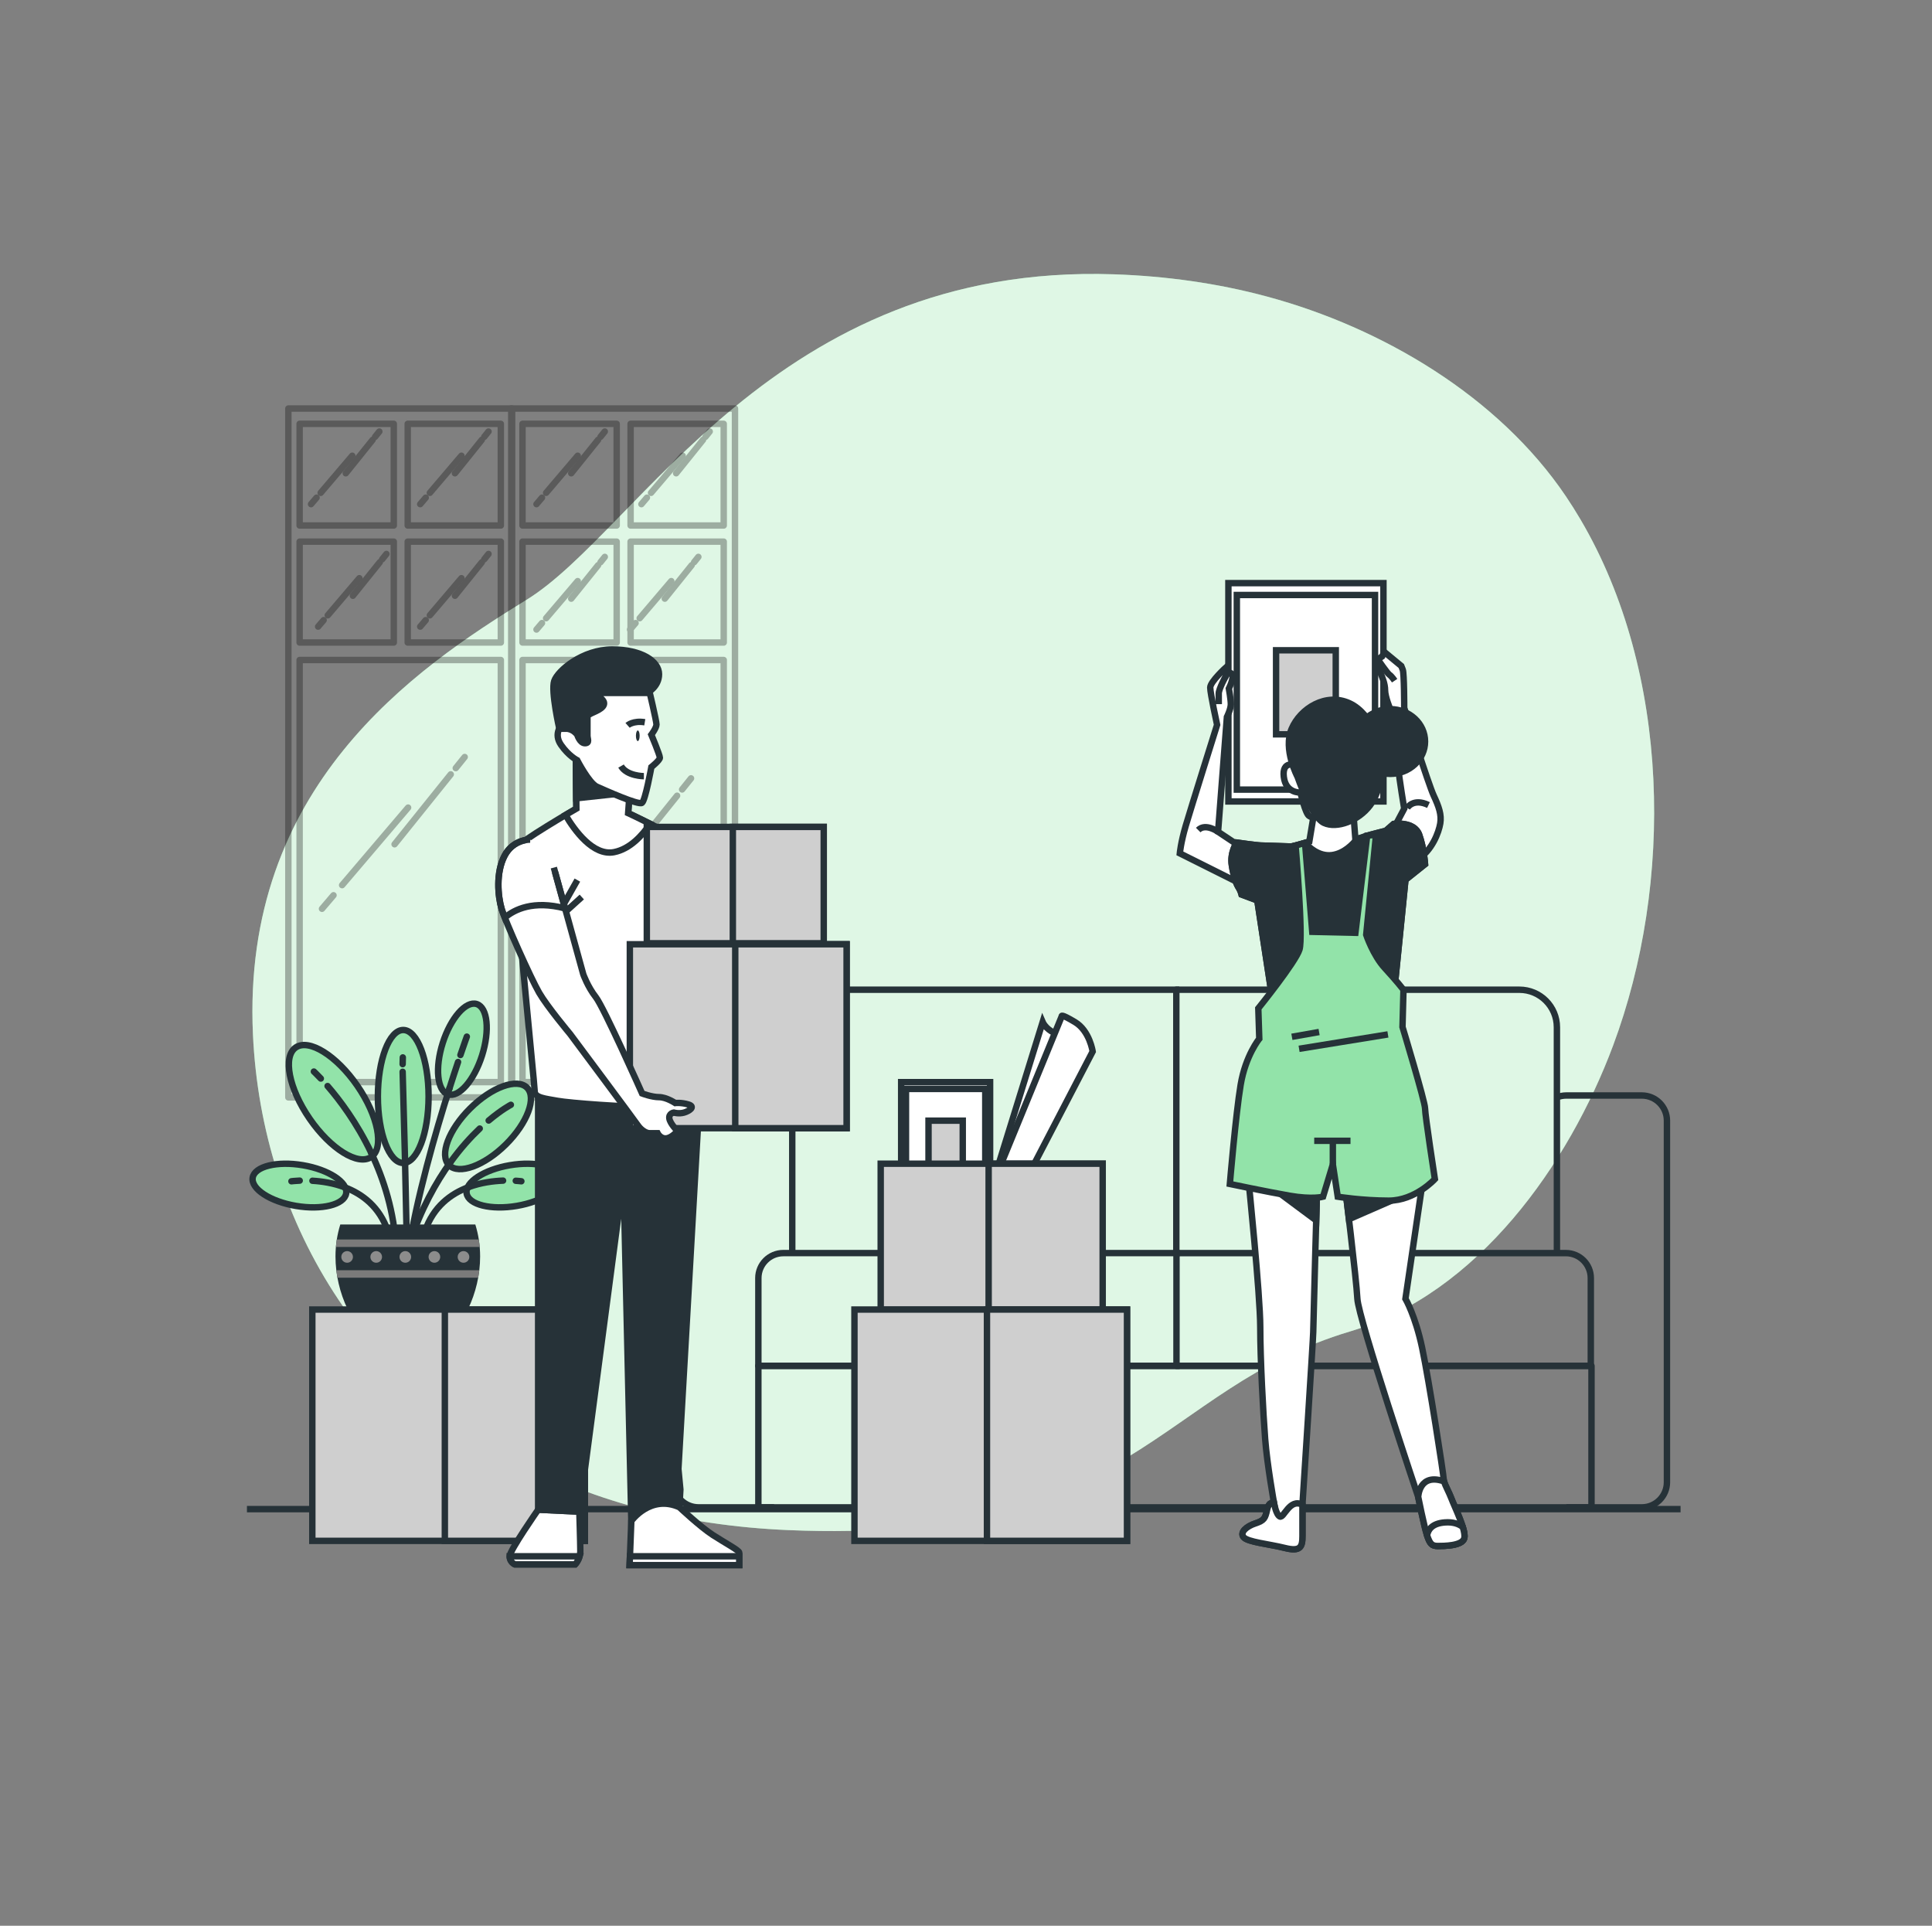 <svg width="301" height="300" viewBox="0 0 301 300" fill="none" xmlns="http://www.w3.org/2000/svg">
<rect x="0" y="0" width="301" height="300" fill="#808080" stroke="none"/>
<path d="M251.316 162.873C244.396 181.407 230.258 201.466 210.362 207.405C180.301 216.381 176.709 240.613 122.866 238.365C114.47 238.015 106.711 236.835 99.583 234.951C95.751 233.939 92.1 232.717 88.636 231.31C57.181 218.569 40.773 190.529 39.411 161.189C37.613 122.601 64.537 104.208 82.035 93.438C99.533 82.669 120.623 40.939 173.572 42.732C181.645 43.009 189.699 44.113 197.504 46.228C215.32 51.05 233.431 61.715 243.956 77.306C244.746 78.478 245.5 79.677 246.221 80.898C260.306 104.794 260.75 137.607 251.316 162.873Z" fill="#92E3A9"/>
<path opacity="0.7" d="M251.316 162.873C244.396 181.407 230.258 201.466 210.362 207.405C180.301 216.381 176.709 240.613 122.866 238.365C114.47 238.015 106.711 236.835 99.583 234.951C95.751 233.939 92.1 232.717 88.636 231.31C57.181 218.569 40.773 190.529 39.411 161.189C37.613 122.601 64.537 104.208 82.035 93.438C99.533 82.669 120.623 40.939 173.572 42.732C181.645 43.009 189.699 44.113 197.504 46.228C215.32 51.05 233.431 61.715 243.956 77.306C244.746 78.478 245.5 79.677 246.221 80.898C260.306 104.794 260.75 137.607 251.316 162.873Z" fill="white"/>
<g opacity="0.3">
<path d="M44.925 63.639V170.955H79.784V63.639H44.925ZM78.029 66.024V81.864H63.52V66.024H78.029ZM61.352 66.024V81.864H46.681V66.024H61.352ZM46.681 84.377H61.352V100.093H46.681V84.377ZM78.029 168.57H46.681V102.818H78.029L78.029 168.57ZM63.52 100.093V84.376H78.029V100.093H63.52Z" stroke="black" stroke-miterlimit="10" stroke-linecap="round" stroke-linejoin="round"/>
<path d="M79.65 63.639V170.955H114.509V63.639H79.65ZM112.754 66.024V81.864H98.245V66.024H112.754ZM96.077 66.024V81.864H81.406V66.024H96.077ZM81.406 84.377H96.077V100.093H81.406V84.377ZM112.754 168.57H81.406V102.818H112.754V168.57ZM98.245 100.093V84.376H112.754V100.093H98.245Z" stroke="black" stroke-miterlimit="10" stroke-linecap="round" stroke-linejoin="round"/>
<path d="M70.225 120.631L61.474 131.523" stroke="black" stroke-miterlimit="10" stroke-linecap="round" stroke-linejoin="round"/>
<path d="M72.398 117.927L71.007 119.658" stroke="black" stroke-miterlimit="10" stroke-linecap="round" stroke-linejoin="round"/>
<path d="M51.96 139.466L50.166 141.572" stroke="black" stroke-miterlimit="10" stroke-linecap="round" stroke-linejoin="round"/>
<path d="M63.582 125.809L53.301 137.89" stroke="black" stroke-miterlimit="10" stroke-linecap="round" stroke-linejoin="round"/>
<path d="M105.489 123.957L96.737 134.849" stroke="black" stroke-miterlimit="10" stroke-linecap="round" stroke-linejoin="round"/>
<path d="M107.661 121.253L106.271 122.984" stroke="black" stroke-miterlimit="10" stroke-linecap="round" stroke-linejoin="round"/>
<path d="M87.223 142.792L85.43 144.898" stroke="black" stroke-miterlimit="10" stroke-linecap="round" stroke-linejoin="round"/>
<path d="M98.846 129.134L88.564 141.215" stroke="black" stroke-miterlimit="10" stroke-linecap="round" stroke-linejoin="round"/>
<path d="M109.531 68.514L105.342 73.728" stroke="black" stroke-miterlimit="10" stroke-linecap="round" stroke-linejoin="round"/>
<path d="M110.571 67.22L109.905 68.049" stroke="black" stroke-miterlimit="10" stroke-linecap="round" stroke-linejoin="round"/>
<path d="M100.788 77.529L99.93 78.538" stroke="black" stroke-miterlimit="10" stroke-linecap="round" stroke-linejoin="round"/>
<path d="M106.351 70.993L101.43 76.775" stroke="black" stroke-miterlimit="10" stroke-linecap="round" stroke-linejoin="round"/>
<path d="M93.184 68.514L88.995 73.728" stroke="black" stroke-miterlimit="10" stroke-linecap="round" stroke-linejoin="round"/>
<path d="M94.224 67.22L93.558 68.049" stroke="black" stroke-miterlimit="10" stroke-linecap="round" stroke-linejoin="round"/>
<path d="M84.441 77.529L83.583 78.538" stroke="black" stroke-miterlimit="10" stroke-linecap="round" stroke-linejoin="round"/>
<path d="M90.004 70.993L85.083 76.775" stroke="black" stroke-miterlimit="10" stroke-linecap="round" stroke-linejoin="round"/>
<path d="M93.184 88.046L88.995 93.26" stroke="black" stroke-miterlimit="10" stroke-linecap="round" stroke-linejoin="round"/>
<path d="M94.224 86.752L93.558 87.581" stroke="black" stroke-miterlimit="10" stroke-linecap="round" stroke-linejoin="round"/>
<path d="M84.441 97.062L83.583 98.07" stroke="black" stroke-miterlimit="10" stroke-linecap="round" stroke-linejoin="round"/>
<path d="M90.004 90.525L85.083 96.307" stroke="black" stroke-miterlimit="10" stroke-linecap="round" stroke-linejoin="round"/>
<path d="M107.764 88.046L103.575 93.26" stroke="black" stroke-miterlimit="10" stroke-linecap="round" stroke-linejoin="round"/>
<path d="M108.804 86.752L108.138 87.581" stroke="black" stroke-miterlimit="10" stroke-linecap="round" stroke-linejoin="round"/>
<path d="M99.021 97.062L98.162 98.07" stroke="black" stroke-miterlimit="10" stroke-linecap="round" stroke-linejoin="round"/>
<path d="M104.584 90.525L99.663 96.307" stroke="black" stroke-miterlimit="10" stroke-linecap="round" stroke-linejoin="round"/>
<path d="M75.07 68.514L70.881 73.728" stroke="black" stroke-miterlimit="10" stroke-linecap="round" stroke-linejoin="round"/>
<path d="M76.11 67.22L75.445 68.049" stroke="black" stroke-miterlimit="10" stroke-linecap="round" stroke-linejoin="round"/>
<path d="M66.327 77.529L65.469 78.538" stroke="black" stroke-miterlimit="10" stroke-linecap="round" stroke-linejoin="round"/>
<path d="M71.89 70.993L66.969 76.775" stroke="black" stroke-miterlimit="10" stroke-linecap="round" stroke-linejoin="round"/>
<path d="M75.07 87.592L70.881 92.806" stroke="black" stroke-miterlimit="10" stroke-linecap="round" stroke-linejoin="round"/>
<path d="M76.11 86.298L75.445 87.127" stroke="black" stroke-miterlimit="10" stroke-linecap="round" stroke-linejoin="round"/>
<path d="M66.327 96.608L65.469 97.616" stroke="black" stroke-miterlimit="10" stroke-linecap="round" stroke-linejoin="round"/>
<path d="M71.89 90.071L66.969 95.853" stroke="black" stroke-miterlimit="10" stroke-linecap="round" stroke-linejoin="round"/>
<path d="M59.166 87.592L54.977 92.806" stroke="black" stroke-miterlimit="10" stroke-linecap="round" stroke-linejoin="round"/>
<path d="M60.205 86.298L59.539 87.127" stroke="black" stroke-miterlimit="10" stroke-linecap="round" stroke-linejoin="round"/>
<path d="M50.422 96.608L49.564 97.616" stroke="black" stroke-miterlimit="10" stroke-linecap="round" stroke-linejoin="round"/>
<path d="M55.986 90.071L51.064 95.853" stroke="black" stroke-miterlimit="10" stroke-linecap="round" stroke-linejoin="round"/>
<path d="M58.061 68.514L53.872 73.728" stroke="black" stroke-miterlimit="10" stroke-linecap="round" stroke-linejoin="round"/>
<path d="M59.101 67.22L58.435 68.049" stroke="black" stroke-miterlimit="10" stroke-linecap="round" stroke-linejoin="round"/>
<path d="M49.318 77.529L48.46 78.538" stroke="black" stroke-miterlimit="10" stroke-linecap="round" stroke-linejoin="round"/>
<path d="M54.881 70.993L49.96 76.775" stroke="black" stroke-miterlimit="10" stroke-linecap="round" stroke-linejoin="round"/>
</g>
<path d="M242.561 195.21V170.947V160.029C242.561 156.797 239.945 154.181 236.713 154.181H183.717H183.268V195.21V195.616" stroke="#263238" stroke-miterlimit="10" stroke-linejoin="round"/>
<path d="M183.717 154.181H183.268H129.274C126.047 154.181 123.431 156.797 123.431 160.029V171.867V195.211" stroke="#263238" stroke-miterlimit="10" stroke-linejoin="round"/>
<path d="M247.842 199.098V212.78H183.292V195.211H243.955C246.102 195.21 247.842 196.951 247.842 199.098Z" stroke="#263238" stroke-miterlimit="10" stroke-linejoin="round"/>
<path d="M183.786 195.21H183.717H183.292H183.268H124.517H123.431H122.038C119.891 195.21 118.15 196.951 118.15 199.098V212.779H183.292H183.786" stroke="#263238" stroke-miterlimit="10" stroke-linejoin="round"/>
<path d="M247.95 212.779H118.15V234.823H247.95V212.779Z" stroke="#263238" stroke-miterlimit="10" stroke-linejoin="round"/>
<path d="M123.431 171.867C122.717 171.124 121.71 170.659 120.6 170.659H108.845C106.678 170.659 104.923 172.41 104.923 174.575V230.906C104.923 233.067 106.678 234.822 108.845 234.822H118.15H120.599" stroke="#263238" stroke-miterlimit="10" stroke-linejoin="round"/>
<path d="M244.034 234.823H247.95H255.788C257.95 234.823 259.705 233.067 259.705 230.906V174.575C259.705 172.409 257.949 170.659 255.788 170.659H244.033C243.51 170.659 243.016 170.761 242.561 170.947" stroke="#263238" stroke-miterlimit="10" stroke-linejoin="round"/>
<path d="M38.473 235.094H261.828" stroke="#263238" stroke-miterlimit="10"/>
<path d="M154.255 168.579H140.398V188.089H154.255V168.579Z" fill="white" stroke="#263238" stroke-miterlimit="10"/>
<path d="M153.502 169.639H141.151V187.029H153.502V169.639Z" fill="white" stroke="#263238" stroke-miterlimit="10"/>
<path d="M149.994 174.579H144.66V182.089H149.994V174.579Z" fill="#CFCFCF" stroke="#263238" stroke-miterlimit="10"/>
<path d="M167.942 162.434C167.942 162.434 165.65 161.517 164.275 160.905C162.899 160.294 162.441 159.224 162.441 159.224L154.417 185.129L158.161 186.123L167.942 162.434Z" fill="white" stroke="#263238" stroke-miterlimit="10"/>
<path d="M154.417 185.129L165.421 158.307C165.421 158.307 165.192 157.849 167.484 159.224C169.777 160.6 170.235 163.809 170.235 163.809L158.314 186.734L154.417 185.129Z" fill="white" stroke="#263238" stroke-miterlimit="10"/>
<path d="M171.794 181.284H137.211V204.024H171.794V181.284Z" fill="#CFCFCF" stroke="#263238" stroke-miterlimit="10"/>
<path d="M171.794 181.284H154.027V204.024H171.794V181.284Z" fill="#CFCFCF" stroke="#263238" stroke-miterlimit="10"/>
<path d="M175.583 204.004H133.12V240.039H175.583V204.004Z" fill="#CFCFCF" stroke="#263238" stroke-miterlimit="10"/>
<path d="M175.583 204.004H153.767V240.039H175.583V204.004Z" fill="#CFCFCF" stroke="#263238" stroke-miterlimit="10"/>
<path d="M62.823 181.173C65.004 181.173 66.773 176.535 66.773 170.813C66.773 165.091 65.004 160.453 62.823 160.453C60.642 160.453 58.873 165.091 58.873 170.813C58.873 176.535 60.642 181.173 62.823 181.173Z" fill="#92E3A9" stroke="#263238" stroke-miterlimit="10"/>
<path d="M75.101 164.423C76.336 160.536 75.966 156.95 74.274 156.413C72.583 155.875 70.211 158.59 68.976 162.477C67.741 166.363 68.111 169.949 69.803 170.487C71.494 171.024 73.867 168.309 75.101 164.423Z" fill="#92E3A9" stroke="#263238" stroke-miterlimit="10"/>
<path d="M46.113 187.858C42.093 187.177 39.074 185.206 39.37 183.456C39.666 181.706 43.166 180.84 47.187 181.521C51.207 182.202 54.226 184.173 53.93 185.923C53.633 187.673 50.133 188.539 46.113 187.858Z" fill="#92E3A9" stroke="#263238" stroke-miterlimit="10"/>
<path d="M78.814 178.279C75.456 181.61 71.488 183.054 69.952 181.505C68.416 179.956 69.893 176.001 73.251 172.67C76.609 169.34 80.576 167.896 82.113 169.445C83.648 170.994 82.172 174.95 78.814 178.279Z" fill="#92E3A9" stroke="#263238" stroke-miterlimit="10"/>
<path d="M55.675 169.145C58.922 173.856 59.889 178.823 57.836 180.238C55.782 181.654 51.485 178.982 48.238 174.271C44.991 169.56 44.023 164.593 46.077 163.177C48.131 161.762 52.427 164.434 55.675 169.145Z" fill="#92E3A9" stroke="#263238" stroke-miterlimit="10"/>
<path d="M63.1 180.656L63.406 194.901" stroke="#263238" stroke-miterlimit="10" stroke-linecap="round"/>
<path d="M62.732 166.961L63.1 180.656" stroke="#263238" stroke-miterlimit="10" stroke-linecap="round"/>
<path d="M62.758 164.726L62.732 165.776" stroke="#263238" stroke-miterlimit="10" stroke-linecap="round"/>
<path d="M57.821 179.565C59.801 183.724 61.411 188.775 61.722 194.512" stroke="#263238" stroke-miterlimit="10" stroke-linecap="round"/>
<path d="M51.036 169.185C52.878 171.311 55.585 174.869 57.821 179.565" stroke="#263238" stroke-miterlimit="10" stroke-linecap="round"/>
<path d="M48.901 166.928C48.901 166.928 49.31 167.302 49.983 168.018" stroke="#263238" stroke-miterlimit="10" stroke-linecap="round"/>
<path d="M70.198 181.028C67.893 184.213 65.579 188.381 63.794 193.735" stroke="#263238" stroke-miterlimit="10" stroke-linecap="round"/>
<path d="M74.742 175.806C73.347 177.128 71.775 178.848 70.198 181.028" stroke="#263238" stroke-miterlimit="10" stroke-linecap="round"/>
<path d="M79.594 172.108C79.594 172.108 78.185 172.83 76.134 174.559" stroke="#263238" stroke-miterlimit="10" stroke-linecap="round"/>
<path d="M70.031 169.525C67.843 176.411 64.906 186.587 63.535 195.419" stroke="#263238" stroke-miterlimit="10" stroke-linecap="round"/>
<path d="M71.364 165.44C70.975 166.601 70.522 167.98 70.031 169.524" stroke="#263238" stroke-miterlimit="10" stroke-linecap="round"/>
<path d="M72.73 161.489C72.73 161.489 72.347 162.543 71.732 164.351" stroke="#263238" stroke-miterlimit="10" stroke-linecap="round"/>
<path d="M53.727 184.969C56.461 186.005 59.13 188.005 60.427 191.793" stroke="#263238" stroke-miterlimit="10" stroke-linecap="round"/>
<path d="M48.677 183.942C50.148 184.028 51.951 184.295 53.727 184.969" stroke="#263238" stroke-miterlimit="10" stroke-linecap="round"/>
<path d="M45.405 184.022C45.405 184.022 45.891 183.953 46.694 183.921" stroke="#263238" stroke-miterlimit="10" stroke-linecap="round"/>
<path d="M80.519 187.858C84.539 187.177 87.558 185.206 87.262 183.456C86.966 181.706 83.466 180.84 79.445 181.521C75.425 182.202 72.406 184.173 72.702 185.923C72.999 187.673 76.499 188.539 80.519 187.858Z" fill="#92E3A9" stroke="#263238" stroke-miterlimit="10"/>
<path d="M72.992 184.936C70.228 185.963 67.516 187.965 66.205 191.793" stroke="#263238" stroke-miterlimit="10" stroke-linecap="round"/>
<path d="M78.378 183.921C76.86 183.979 74.913 184.221 72.992 184.936" stroke="#263238" stroke-miterlimit="10" stroke-linecap="round"/>
<path d="M81.228 184.022C81.228 184.022 80.907 183.977 80.357 183.943" stroke="#263238" stroke-miterlimit="10" stroke-linecap="round"/>
<path d="M72.934 203.897C74.114 201.429 74.802 198.58 74.802 195.742C74.802 193.985 74.536 192.305 74.055 190.757H53.015C52.535 192.305 52.268 193.985 52.268 195.742C52.268 198.58 52.957 201.429 54.136 203.897H72.934Z" fill="#263238"/>
<path d="M52.476 193.088C52.416 193.471 52.369 193.86 52.335 194.253H74.735C74.701 193.86 74.655 193.471 74.595 193.088H52.476Z" fill="#7A7A7A"/>
<path d="M74.497 199.045C74.567 198.659 74.628 198.27 74.674 197.879H52.396C52.442 198.27 52.503 198.659 52.573 199.045H74.497Z" fill="#7A7A7A"/>
<path d="M54.988 195.807C54.988 196.308 54.582 196.714 54.081 196.714C53.581 196.714 53.175 196.308 53.175 195.807C53.175 195.306 53.58 194.901 54.081 194.901C54.582 194.901 54.988 195.307 54.988 195.807Z" fill="#8C8C8C"/>
<path d="M59.52 195.807C59.52 196.308 59.114 196.714 58.614 196.714C58.113 196.714 57.707 196.308 57.707 195.807C57.707 195.306 58.113 194.901 58.614 194.901C59.114 194.901 59.52 195.307 59.52 195.807Z" fill="#8C8C8C"/>
<path d="M64.053 195.807C64.053 196.308 63.647 196.714 63.147 196.714C62.646 196.714 62.24 196.308 62.24 195.807C62.24 195.306 62.646 194.901 63.147 194.901C63.647 194.901 64.053 195.307 64.053 195.807Z" fill="#8C8C8C"/>
<path d="M68.586 195.807C68.586 196.308 68.18 196.714 67.679 196.714C67.179 196.714 66.773 196.308 66.773 195.807C66.773 195.306 67.179 194.901 67.679 194.901C68.18 194.901 68.586 195.307 68.586 195.807Z" fill="#8C8C8C"/>
<path d="M73.119 195.807C73.119 196.308 72.713 196.714 72.212 196.714C71.712 196.714 71.305 196.308 71.305 195.807C71.305 195.306 71.711 194.901 72.212 194.901C72.713 194.901 73.119 195.307 73.119 195.807Z" fill="#8C8C8C"/>
<path d="M91.122 204.004H48.659V240.039H91.122V204.004Z" fill="#CFCFCF" stroke="#263238" stroke-miterlimit="10"/>
<path d="M91.122 204.004H69.306V240.039H91.122V204.004Z" fill="#CFCFCF" stroke="#263238" stroke-miterlimit="10"/>
<path d="M215.538 90.841H191.38V124.855H215.538V90.841Z" fill="white" stroke="#263238" stroke-miterlimit="10"/>
<path d="M214.225 92.689H192.693V123.007H214.225V92.689Z" fill="white" stroke="#263238" stroke-miterlimit="10"/>
<path d="M208.108 101.301H198.809V114.395H208.108V101.301Z" fill="#CFCFCF" stroke="#263238" stroke-miterlimit="10"/>
<path d="M193.44 132.02L189.772 129.575L191.148 111.694C191.148 111.694 191.759 110.471 191.759 109.707C191.759 108.943 191.454 107.262 191.454 107.262C191.454 107.262 192.371 105.428 191.912 104.969C191.454 104.51 190.995 105.274 190.995 105.274L191.063 103.918C191.063 103.918 188.55 106.191 188.55 107.108C188.55 108.025 189.62 112.916 189.62 112.916C189.62 112.916 185.493 126.06 184.729 128.658C183.965 131.256 183.812 132.937 183.812 132.937L194.51 138.286L193.44 132.02Z" fill="white" stroke="#263238" stroke-miterlimit="10"/>
<path d="M190.995 105.275C190.995 105.275 189.877 107.319 189.877 108.031C189.877 108.743 189.877 109.692 189.877 109.692" fill="white"/>
<path d="M190.995 105.275C190.995 105.275 189.877 107.319 189.877 108.031C189.877 108.743 189.877 109.692 189.877 109.692" stroke="#263238" stroke-miterlimit="10"/>
<path d="M189.772 129.575C189.772 129.575 187.824 128.161 186.677 129.308L189.772 129.575Z" fill="white"/>
<path d="M189.772 129.575C189.772 129.575 187.824 128.161 186.677 129.308" stroke="#263238" stroke-miterlimit="10"/>
<path d="M216.824 129.651L218.772 125.983C218.772 125.983 218.085 121.857 217.741 118.991C217.397 116.126 216.594 110.471 216.594 110.471C216.594 110.471 215.792 108.56 215.792 107.528C215.792 106.497 215.334 105.465 215.104 104.892C214.875 104.319 213.958 103.173 214.646 102.714C215.334 102.256 215.334 102.256 215.334 102.256L215.678 101.568L218.314 103.746C218.314 103.746 218.314 103.746 218.543 104.319C218.773 104.892 218.773 110.28 218.773 110.28C218.773 110.28 222.555 122.201 223.358 123.92C224.16 125.639 224.619 126.9 224.389 128.276C224.16 129.651 223.128 132.517 220.721 134.007C218.313 135.497 216.824 129.651 216.824 129.651Z" fill="white" stroke="#263238" stroke-miterlimit="10"/>
<path d="M219.23 125.869C219.23 125.869 220.147 124.264 222.554 125.41L219.23 125.869Z" fill="white"/>
<path d="M219.23 125.869C219.23 125.869 220.147 124.264 222.554 125.41" stroke="#263238" stroke-miterlimit="10"/>
<path d="M214.646 102.715C214.646 102.715 216.135 104.893 216.479 105.122C216.823 105.351 217.282 106.039 217.282 106.039" fill="white"/>
<path d="M214.646 102.715C214.646 102.715 216.135 104.893 216.479 105.122C216.823 105.351 217.282 106.039 217.282 106.039" stroke="#263238" stroke-miterlimit="10"/>
<path d="M201.846 119.183C201.846 119.183 199.707 118.418 200.012 121.016C200.318 123.615 202.61 123.462 202.61 123.462C202.61 123.462 203.375 126.824 203.986 127.13C204.598 127.435 204.598 127.435 204.598 127.435L203.986 131.103C203.986 131.103 201.541 131.867 201.082 131.867C200.624 131.867 197.109 131.715 196.498 131.715C195.886 131.715 192.677 131.256 192.677 131.256C192.677 131.256 191.607 132.784 191.913 134.771C192.218 136.758 192.677 137.827 192.983 138.286C193.288 138.744 193.441 139.356 193.441 139.356L195.886 140.273L198.637 158.307H216.824L218.964 137.064L222.021 134.618C222.021 134.618 221.868 132.173 221.104 130.033C220.339 127.894 217.13 128.352 217.13 128.352L215.908 129.422C215.908 129.422 213.462 130.033 213.004 130.186C212.546 130.339 211.17 130.798 211.17 130.798L210.865 126.824L205.668 118.418L201.846 119.183Z" fill="white" stroke="#263238" stroke-miterlimit="10"/>
<path d="M215.295 116.737C215.295 116.737 213.92 111.235 210.252 109.554C206.584 107.873 202.61 110.318 201.235 113.528C199.86 116.737 202.152 121.016 202.152 121.016C202.152 121.016 204.291 127.282 206.278 128.199C208.265 129.116 211.627 127.894 213.461 125.448C215.295 123.003 215.448 119.183 215.295 116.737Z" fill="#263238" stroke="#263238" stroke-miterlimit="10"/>
<path d="M216.594 120.558C219.591 120.558 222.02 118.3 222.02 115.515C222.02 112.729 219.591 110.471 216.594 110.471C213.598 110.471 211.169 112.729 211.169 115.515C211.169 118.3 213.598 120.558 216.594 120.558Z" fill="#263238" stroke="#263238" stroke-miterlimit="10"/>
<path d="M218.963 137.064L222.02 134.618C222.02 134.618 221.867 132.173 221.103 130.033C220.338 127.894 217.129 128.352 217.129 128.352L215.907 129.422C215.907 129.422 213.461 130.033 213.003 130.186C212.658 130.301 211.791 130.59 211.386 130.725C210.823 131.445 209.443 132.945 207.539 133.205C205.415 133.494 203.784 131.837 203.321 131.305C202.562 131.532 201.387 131.867 201.082 131.867C200.624 131.867 197.109 131.715 196.498 131.715C195.886 131.715 192.677 131.256 192.677 131.256C192.677 131.256 191.607 132.784 191.913 134.771C192.218 136.758 192.677 137.827 192.983 138.286C193.288 138.744 193.441 139.356 193.441 139.356L195.886 140.273L198.637 158.307H216.824L218.963 137.064Z" fill="#263238" stroke="#263238" stroke-miterlimit="10"/>
<path d="M194.51 183.83C194.51 183.83 196.344 201.711 196.344 206.755C196.344 211.798 196.802 220.204 197.108 224.178C197.414 228.151 198.484 234.112 198.484 234.112C198.484 234.112 197.72 233.806 197.414 235.181C197.109 236.557 196.956 236.863 195.58 237.321C194.204 237.779 193.135 238.697 193.746 239.46C194.358 240.225 197.72 240.53 200.165 241.142C202.61 241.753 202.916 240.989 202.916 239.308C202.916 237.626 202.916 234.417 202.916 234.417C202.916 234.417 204.597 208.436 204.597 207.518C204.597 206.601 205.209 184.746 205.209 184.746L194.51 183.83Z" fill="white" stroke="#263238" stroke-miterlimit="10"/>
<path d="M199.042 185.651L205.059 190.121C205.145 187.016 205.209 184.747 205.209 184.747L198.269 184.152L199.042 185.651Z" fill="#263238" stroke="#263238" stroke-miterlimit="10"/>
<path d="M200.165 241.142C202.61 241.753 202.916 240.989 202.916 239.308C202.916 237.627 202.916 234.417 202.916 234.417C200.929 233.347 200.012 236.557 199.401 236.251C198.789 235.946 198.484 234.112 198.484 234.112C198.484 234.112 197.72 233.806 197.414 235.181C197.109 236.557 196.956 236.863 195.58 237.321C194.205 237.779 193.135 238.697 193.746 239.46C194.357 240.225 197.72 240.531 200.165 241.142Z" fill="white" stroke="#263238" stroke-miterlimit="10"/>
<path d="M209.488 184.289C209.488 184.289 211.322 199.266 211.475 202.323C211.628 205.38 220.951 233.195 220.951 233.195C220.951 233.195 221.868 237.78 222.326 239.155C222.785 240.531 223.091 240.836 224.008 240.836C224.924 240.836 227.828 240.836 228.134 239.614C228.44 238.391 226.606 234.723 226.147 233.501C225.689 232.278 224.925 231.055 224.925 230.444C224.925 229.832 222.632 215.008 221.563 209.964C220.493 204.921 218.964 202.323 218.964 202.323L222.021 181.537L209.488 184.289Z" fill="white" stroke="#263238" stroke-miterlimit="10"/>
<path d="M221.613 184.304L216.175 182.821L209.488 184.289C209.488 184.289 209.792 186.777 210.163 189.931L221.514 184.975L221.613 184.304Z" fill="#263238" stroke="#263238" stroke-miterlimit="10"/>
<path d="M224.007 240.836C224.924 240.836 227.828 240.836 228.133 239.614C228.439 238.392 226.605 234.723 226.147 233.501C225.759 232.468 225.159 231.44 224.981 230.776C221.084 229.403 220.951 233.195 220.951 233.195C220.951 233.195 221.868 237.78 222.327 239.156C222.784 240.531 223.09 240.836 224.007 240.836Z" fill="white" stroke="#263238" stroke-miterlimit="10"/>
<path d="M225.076 237.169C223.12 237.325 222.487 238.282 222.334 239.18C222.788 240.532 223.096 240.836 224.007 240.836C224.924 240.836 227.827 240.836 228.133 239.614C228.23 239.23 228.114 238.603 227.896 237.886C227.278 237.389 226.375 237.065 225.076 237.169Z" fill="white" stroke="#263238" stroke-miterlimit="10"/>
<path d="M201.846 131.715C201.846 131.715 203.069 145.928 202.458 147.915C201.846 149.901 196.039 157.084 196.039 157.084L196.192 161.822C196.192 161.822 194.052 164.42 193.288 169.005C192.524 173.59 191.607 184.441 191.607 184.441C191.607 184.441 197.414 185.663 200.93 186.275C204.445 186.886 206.126 186.427 206.126 186.427L207.654 181.384L208.419 186.427C208.419 186.427 212.239 187.039 216.366 187.039C220.492 187.039 223.549 183.676 223.549 183.676C223.549 183.676 222.02 173.743 222.02 172.672C222.02 171.603 218.505 159.988 218.505 159.988L218.658 154.18C218.658 154.18 217.588 152.804 215.754 150.817C213.92 148.831 212.851 145.621 212.851 145.621L214.379 130.032L213.003 130.185L211.169 145.315L204.445 145.162L203.321 131.304L201.846 131.715Z" fill="#92E3A9" stroke="#263238" stroke-miterlimit="10"/>
<path d="M202.393 163.387L216.233 161.143" stroke="#263238" stroke-miterlimit="10"/>
<path d="M201.271 161.517L205.511 160.769" stroke="#263238" stroke-miterlimit="10"/>
<path d="M207.653 181.385V178.023" stroke="#263238" stroke-miterlimit="10"/>
<path d="M204.75 177.717H210.404" stroke="#263238" stroke-miterlimit="10"/>
<path d="M83.84 235.182C83.84 235.182 79.407 241.525 79.407 242.441C79.407 243.358 80.21 243.703 80.21 243.703H89.609C89.609 243.703 90.412 242.9 90.412 241.639C90.412 240.378 90.259 235.488 90.259 235.488L83.84 235.182Z" fill="white" stroke="#263238" stroke-miterlimit="10"/>
<path d="M80.21 243.702H89.609C89.609 243.702 90.078 243.228 90.298 242.441H79.407C79.407 243.358 80.21 243.702 80.21 243.702Z" fill="white" stroke="#263238" stroke-miterlimit="10"/>
<path d="M83.84 167.936V235.181L90.258 235.487L97.136 183.371L98.358 236.939C98.358 236.939 100.04 235.41 101.873 235.105C103.707 234.799 105.847 234.799 105.847 234.799L106 232.048L105.694 228.839L109.057 169.922L83.84 167.936Z" fill="#263238" stroke="#263238" stroke-miterlimit="10"/>
<path d="M89.715 117.105L89.798 125.968C89.798 125.968 80.769 131.186 80.189 132.263C79.609 133.34 83.305 168.968 83.305 169.999C83.305 171.031 85.024 171.146 86.858 171.49C88.692 171.834 97.862 172.521 101.186 172.407C104.51 172.292 108.178 171.49 108.866 171.031C109.553 170.572 110.241 135.956 109.668 133.893C109.095 131.83 97.862 126.671 97.862 126.671L98.091 123.462L89.715 117.105Z" fill="white" stroke="#263238" stroke-miterlimit="10"/>
<path d="M86.972 142.375L89.953 137.102" stroke="#263238" stroke-miterlimit="10"/>
<path d="M85.827 144.094L90.641 139.739" stroke="#263238" stroke-miterlimit="10"/>
<path d="M97.862 126.671L98.091 123.461L89.715 117.104L89.798 125.967C89.798 125.967 89.108 126.366 88.1 126.964C89.51 129.354 92.422 133.398 95.683 132.746C98.155 132.251 100.06 130.158 101.291 128.333C99.362 127.361 97.862 126.671 97.862 126.671Z" fill="white" stroke="#263238" stroke-miterlimit="10"/>
<path d="M89.782 124.357L98.091 123.462L89.715 117.105L89.782 124.357Z" fill="#263238" stroke="#263238" stroke-miterlimit="10"/>
<path d="M131.897 147.098H98.129V175.754H131.897V147.098Z" fill="#CFCFCF" stroke="#263238" stroke-miterlimit="10"/>
<path d="M131.897 147.098H114.549V175.754H131.897V147.098Z" fill="#CFCFCF" stroke="#263238" stroke-miterlimit="10"/>
<path d="M128.334 128.82H100.772V146.943H128.334V128.82Z" fill="#CFCFCF" stroke="#263238" stroke-miterlimit="10"/>
<path d="M128.334 128.82H114.174V146.943H128.334V128.82Z" fill="#CFCFCF" stroke="#263238" stroke-miterlimit="10"/>
<path d="M82.617 130.798C82.617 130.798 79.981 130.683 78.605 133.319C77.23 135.956 77.573 139.623 78.146 141.572C78.719 143.521 82.731 152.461 83.992 154.639C85.253 156.817 88.806 161.058 88.806 161.058C88.806 161.058 98.893 174.583 99.352 175.271C99.811 175.959 100.613 176.532 101.186 176.532C101.759 176.532 102.447 176.532 102.447 176.532C102.447 176.532 102.905 177.449 103.822 177.334C104.739 177.22 105.542 176.188 105.542 176.188C105.542 176.188 104.395 175.042 104.281 174.239C104.166 173.437 104.968 173.322 104.968 173.322C104.968 173.322 105.771 173.552 106.573 173.322C107.375 173.093 108.407 172.405 107.261 172.061C106.114 171.717 105.197 171.832 105.197 171.832C105.197 171.832 103.822 170.915 102.676 170.915C101.529 170.915 100.039 170.342 100.039 170.342C100.039 170.342 94.079 156.931 92.818 155.327C91.557 153.722 90.87 151.773 90.87 151.773L86.285 135.153" fill="white"/>
<path d="M82.617 130.798C82.617 130.798 79.981 130.683 78.605 133.319C77.23 135.956 77.573 139.623 78.146 141.572C78.719 143.521 82.731 152.461 83.992 154.639C85.253 156.817 88.806 161.058 88.806 161.058C88.806 161.058 98.893 174.583 99.352 175.271C99.811 175.959 100.613 176.532 101.186 176.532C101.759 176.532 102.447 176.532 102.447 176.532C102.447 176.532 102.905 177.449 103.822 177.334C104.739 177.22 105.542 176.188 105.542 176.188C105.542 176.188 104.395 175.042 104.281 174.239C104.166 173.437 104.968 173.322 104.968 173.322C104.968 173.322 105.771 173.552 106.573 173.322C107.375 173.093 108.407 172.405 107.261 172.061C106.114 171.717 105.197 171.832 105.197 171.832C105.197 171.832 103.822 170.915 102.676 170.915C101.529 170.915 100.039 170.342 100.039 170.342C100.039 170.342 94.079 156.931 92.818 155.327C91.557 153.722 90.87 151.773 90.87 151.773L86.285 135.153" stroke="#263238" stroke-miterlimit="10"/>
<path d="M81.808 130.88C80.918 131.058 79.497 131.61 78.605 133.32C77.23 135.956 77.573 139.624 78.146 141.573C78.236 141.878 78.41 142.356 78.645 142.951C80.151 141.671 83.082 140.218 88.037 141.508L86.486 135.881" stroke="#263238" stroke-miterlimit="10"/>
<path d="M105.847 234.8C105.847 234.8 109.095 237.856 111.044 239.117C112.992 240.378 115.17 241.524 115.17 241.868C115.17 242.212 115.17 243.817 115.17 243.817H98.091L98.359 236.939C98.359 236.939 101.339 232.775 105.847 234.8Z" fill="white" stroke="#263238" stroke-miterlimit="10"/>
<path d="M115.17 242.441H98.145L98.091 243.817H115.17C115.17 243.817 115.17 243.031 115.17 242.441Z" fill="white" stroke="#263238" stroke-miterlimit="10"/>
<path d="M101.082 107.284C101.082 107.284 102.277 112.329 102.277 112.86C102.277 113.391 101.48 114.452 101.48 114.452C101.48 114.452 102.807 117.639 102.807 118.037C102.807 118.435 101.48 119.497 101.48 119.497C101.48 119.497 100.551 124.675 100.02 125.073C99.489 125.471 94.178 123.081 92.984 122.55C91.789 122.019 89.931 118.435 89.931 118.435C89.931 118.435 88.603 117.771 87.408 116.045C86.213 114.319 87.275 112.859 88.47 111.93C89.665 111.001 90.993 106.62 90.993 106.62C90.993 106.62 90.86 104.894 91.258 104.762C91.656 104.629 96.303 104.629 97.232 104.629C98.161 104.629 101.082 107.284 101.082 107.284Z" fill="white" stroke="#263238" stroke-miterlimit="10"/>
<path d="M97.775 112.997C97.775 112.997 98.659 112.219 100.457 112.515" stroke="#263238" stroke-miterlimit="10"/>
<path d="M99.655 114.62C99.655 115.077 99.525 115.448 99.365 115.448C99.205 115.448 99.075 115.077 99.075 114.62C99.075 114.162 99.205 113.792 99.365 113.792C99.525 113.792 99.655 114.162 99.655 114.62Z" fill="#263238"/>
<path d="M100.317 120.915C100.317 120.915 97.667 120.915 96.755 119.341" stroke="#263238" stroke-miterlimit="10"/>
<path d="M93.382 108.612C93.382 108.612 94.577 109.275 93.913 110.072C93.25 110.869 91.524 111.134 91.524 111.665C91.524 112.196 91.524 114.054 91.524 114.586C91.524 115.117 91.922 115.78 91.126 115.78C90.33 115.78 89.931 114.453 89.931 114.453C89.931 114.453 89.267 113.524 88.205 113.524C87.143 113.524 87.143 113.524 87.143 113.524C87.143 113.524 85.815 107.683 86.346 106.09C86.877 104.497 90.727 101.178 95.374 101.178C100.02 101.178 102.675 103.036 102.675 105.028C102.675 107.019 100.817 107.948 100.817 107.948H92.984L93.382 108.612Z" fill="#263238" stroke="#263238" stroke-miterlimit="10"/>
</svg>
